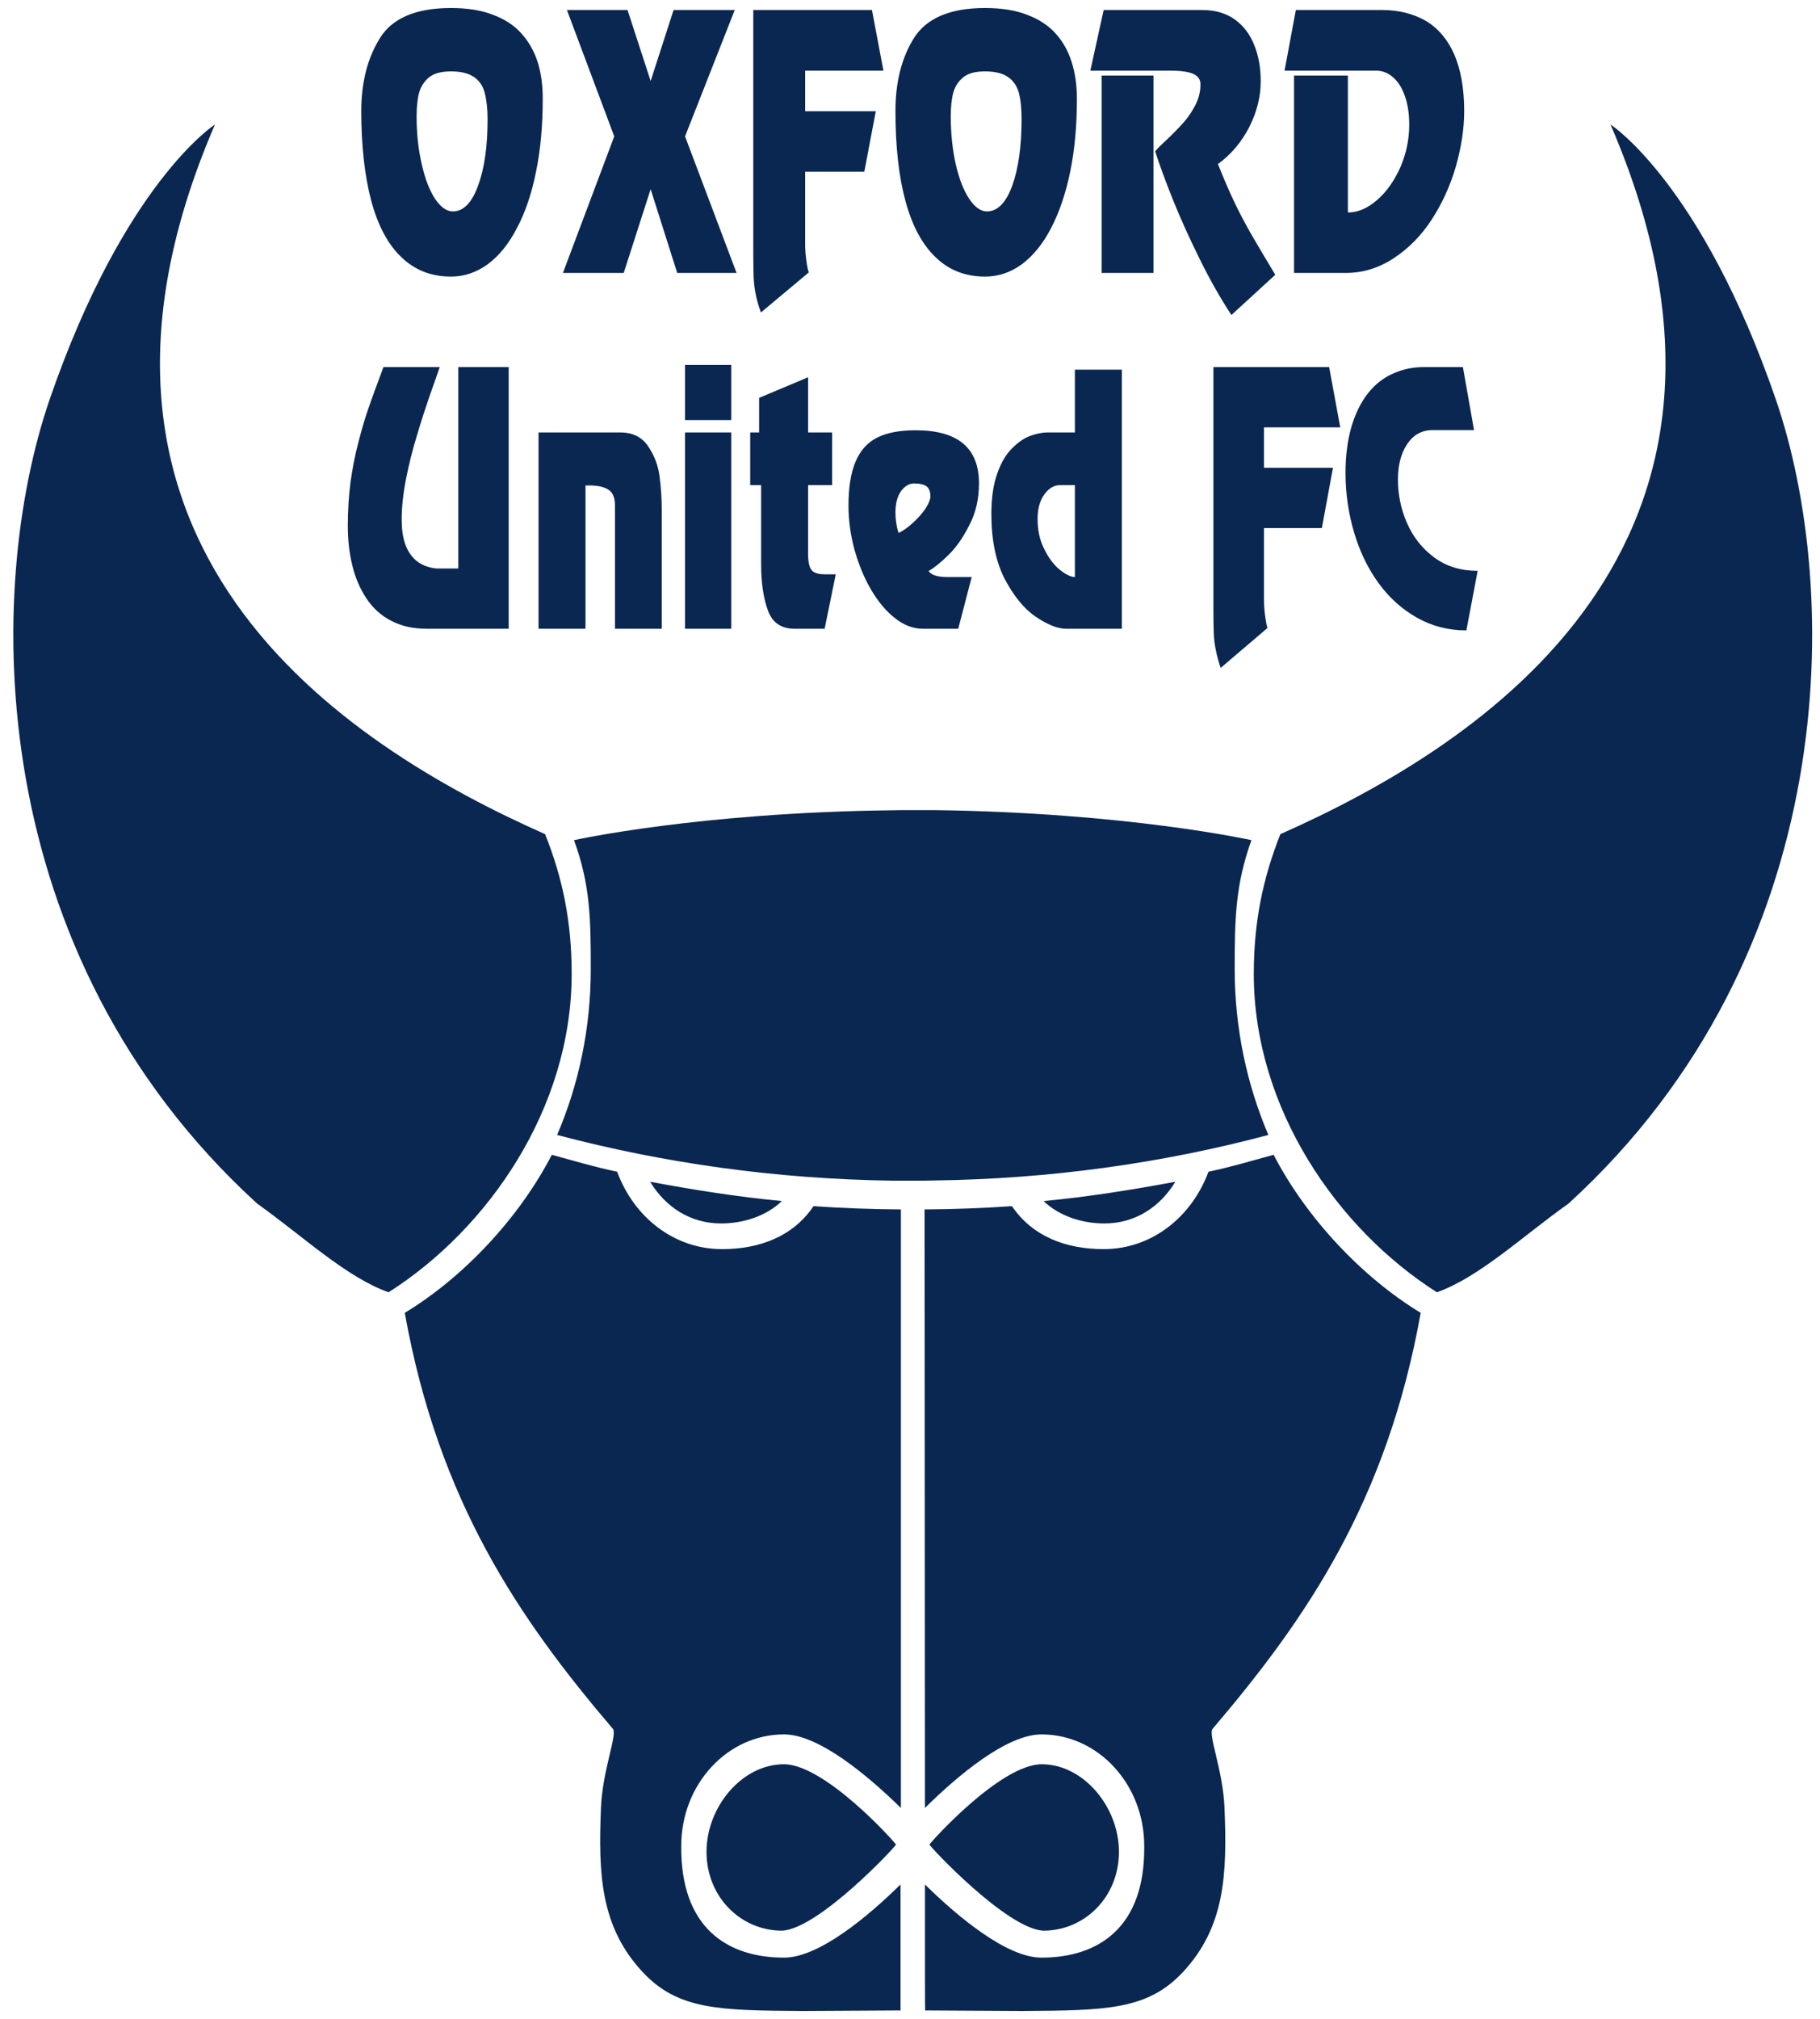 <?xml version="1.0" encoding="UTF-8"?>
<svg id="Layer_1" data-name="Layer 1" xmlns="http://www.w3.org/2000/svg" width="100" height="110.88" viewBox="0 0 100 110.88">
  <defs>
    <style>
      .cls-1 {
        fill: #092751;
        fill-rule: evenodd;
      }
    </style>
  </defs>
  <g id="dp_dp001" data-name="dp dp001">
    <path id="dp_path003" data-name="dp path003" class="cls-1" d="M78.06,72.1c-3.21-1.95-6.28-5.2-8.08-8.68-1.3.35-2.26.65-3.58.93-.93,2.5-3.13,4.25-5.76,4.25-2.07,0-3.9-.69-5.04-2.36-1.59.11-3.18.17-4.8.18l.02,32.87c1.8-1.78,4.49-4.04,6.4-4.04,3.12,0,5.65,2.74,5.65,6.13.05,4.49-2.53,6.13-5.65,6.13-1.91,0-4.6-2.25-6.4-4.02,0,3.91,0,6.6.01,6.92.03,0,5.3.03,5.32.03,4.61-.03,6.89-.05,8.84-2.13,2.32-2.49,2.44-5.37,2.29-9.04-.09-2.09-.92-4.02-.65-4.33,5.13-6.02,9.57-12.47,11.43-22.84ZM22.24,72.1c3.22-1.95,6.28-5.2,8.08-8.68,1.3.35,2.26.65,3.59.93.92,2.5,3.13,4.25,5.76,4.25,2.06,0,3.9-.69,5.03-2.36,1.59.11,3.19.17,4.8.18v32.87c-1.82-1.78-4.51-4.04-6.42-4.04-3.12,0-5.65,2.74-5.65,6.13-.04,4.49,2.53,6.13,5.65,6.13,1.91,0,4.6-2.25,6.4-4.02v6.92s-5.31.03-5.33.03c-4.61-.03-6.89-.05-8.83-2.13-2.33-2.49-2.45-5.37-2.3-9.04.09-2.09.92-4.02.65-4.33-5.13-6.02-9.57-12.47-11.43-22.84ZM57.24,96.89c-2.29,0-6.17,4.35-6.17,4.41,0,.09,4.22,4.61,6.25,4.73,2.28,0,4.16-1.85,4.16-4.33s-1.96-4.81-4.24-4.81ZM43.07,96.89c2.28,0,6.16,4.35,6.16,4.41,0,.09-4.22,4.61-6.25,4.73-2.28,0-4.16-1.85-4.16-4.33s1.96-4.81,4.25-4.81ZM64.58,64.9c-2.36.44-4.8.83-7.24,1.06.85.82,2.11,1.23,3.34,1.23,1.67,0,3.04-.88,3.9-2.29ZM35.72,64.9c2.37.44,4.8.83,7.24,1.06-.85.82-2.11,1.23-3.34,1.23-1.67,0-3.04-.88-3.9-2.29ZM30.61,62.33c1.19-2.77,1.85-5.86,1.85-9.11,0-2.79-.03-4.63-.92-7.08.09-.02,6.84-1.51,17.42-1.64h0c.33-.01.67-.01,1.01-.01h1.37c10.58.14,17.33,1.63,17.42,1.65-.88,2.45-.92,4.29-.92,7.08,0,3.25.67,6.34,1.85,9.11-5.86,1.56-12.04,2.42-18.42,2.5h0c-.27.01-.53.01-.8.01h-1.44c-6.38-.09-12.56-.96-18.42-2.51ZM36.36,34.53h-2.57v-6.78c0-.41-.12-.7-.35-.85-.24-.16-.59-.24-1.05-.24h-.22v7.87h-2.58v-10.78h4.5c.68,0,1.19.26,1.53.77.34.51.55,1.06.62,1.66.08.59.12,1.21.12,1.85v6.5ZM59.06,31.69v-5.05h-.8c-.33,0-.62.16-.87.5-.25.33-.38.79-.38,1.36,0,.63.12,1.18.37,1.66.24.49.52.86.85,1.13.33.26.61.4.83.4ZM51.12,27.25c0-.25-.07-.43-.21-.54-.14-.1-.37-.16-.69-.16-.27,0-.51.15-.72.43-.2.29-.3.68-.3,1.16,0,.37.05.75.17,1.13.24-.11.5-.29.77-.54.28-.25.51-.51.7-.78.18-.28.28-.51.28-.7ZM40.18,34.53h-2.54v-10.78h2.54v10.78ZM53.79,26.55c0,.86-.18,1.63-.54,2.31-.35.69-.74,1.24-1.17,1.65-.43.42-.79.7-1.06.85.15.22.49.33,1.02.33h1.35l-.74,2.84h-1.94c-.53,0-1.04-.19-1.52-.57-.49-.38-.93-.9-1.32-1.56-.39-.66-.69-1.4-.92-2.21-.22-.81-.33-1.62-.33-2.43,0-1,.13-1.8.39-2.41.26-.61.65-1.05,1.19-1.32.54-.27,1.24-.4,2.11-.4,2.32,0,3.48.97,3.48,2.92ZM45.92,31.54l-.61,2.99h-1.65c-.73,0-1.22-.33-1.46-.99-.25-.66-.38-1.52-.38-2.57v-4.33h-.6v-2.89h.49v-1.9l2.69-1.13v3.03h1.32v2.89h-1.32v3.79c0,.28.03.5.08.66.05.16.14.28.27.34.13.07.31.11.56.11h.61ZM61.64,34.53h-3.07c-.45,0-1.01-.22-1.66-.66s-1.21-1.14-1.71-2.08c-.48-.94-.73-2.13-.73-3.56,0-.89.11-1.64.33-2.24.21-.6.49-1.06.82-1.38.32-.32.65-.55.98-.67.33-.12.65-.19.95-.19h1.51v-3.45h2.58v14.23ZM81.19,31.35l-.62,3.27c-.98,0-1.88-.23-2.7-.69-.82-.46-1.53-1.09-2.12-1.9-.59-.81-1.04-1.74-1.35-2.79-.31-1.05-.47-2.13-.47-3.26,0-.96.11-1.81.33-2.56.22-.74.53-1.35.91-1.83s.84-.84,1.36-1.07c.53-.24,1.09-.36,1.7-.36h2.15l.61,3.46h-2.27c-.6,0-1.07.26-1.41.78-.34.51-.5,1.16-.5,1.93,0,.83.16,1.63.5,2.4.34.78.84,1.4,1.5,1.89.67.49,1.46.73,2.38.73ZM73.64,23.47h-4.19v2.22h3.79l-.61,3.31h-3.18v3.98c0,.24.02.52.06.83.04.3.08.53.13.68l-2.57,2.19c-.12-.35-.21-.68-.27-1-.07-.32-.1-.63-.11-.92-.01-.3-.02-.71-.02-1.22v-13.38h6.36l.61,3.31ZM27.95,34.53h-4.51c-.75,0-1.4-.15-1.95-.44-.55-.28-1.01-.7-1.36-1.23-.35-.53-.61-1.13-.77-1.8-.17-.68-.25-1.41-.25-2.2s.05-1.62.15-2.39c.11-.77.25-1.51.44-2.21.18-.71.36-1.31.54-1.82.17-.51.45-1.27.83-2.28h3.09c-.13.38-.31.9-.55,1.57-.23.67-.47,1.4-.7,2.18-.24.78-.44,1.57-.6,2.39-.16.81-.24,1.55-.24,2.22,0,.52.06.97.19,1.35.13.38.34.69.62.93.29.23.65.37,1.08.42h1.22v-11.06h2.77v14.37ZM40.18,23.07h-2.54v-3.03h2.54v3.03ZM40.47,14.99h-3.26l-1.46-4.6-1.48,4.6h-3.34l2.82-7.5-2.6-6.94h3.33l1.27,3.9,1.26-3.9h3.36l-2.73,6.94,2.83,7.5ZM86.18,66.1c15.06-13.75,15-33.67,11.39-44.17-4.08-11.84-9.05-15.08-9.08-15.09,9.98,23.11-7.04,34.05-18.14,38.97-.97,2.45-1.46,4.84-1.46,7.68,0,7.38,4.59,14,10.06,17.48,2.34-.83,4.74-3.11,7.23-4.87ZM14.13,66.1C-.94,52.34-.88,32.43,2.73,21.93,6.81,10.09,11.78,6.85,11.81,6.84,1.83,29.95,18.85,40.89,29.95,45.81c.98,2.45,1.46,4.84,1.46,7.68,0,7.38-4.59,14-10.06,17.48-2.34-.83-4.74-3.11-7.22-4.87ZM63.38,14.99h-2.85V4.15h2.85v10.84ZM56.13,6.55c0-.6-.05-1.08-.15-1.46-.11-.38-.31-.67-.61-.87-.29-.2-.71-.3-1.25-.3s-.93.11-1.2.33c-.28.23-.46.52-.55.87-.09.35-.13.78-.13,1.28,0,.97.1,1.85.28,2.65.19.8.43,1.42.74,1.88.3.45.63.68.97.68.58,0,1.05-.48,1.39-1.42.34-.95.51-2.16.51-3.64ZM26.79,6.55c0-.6-.06-1.08-.16-1.46-.1-.38-.3-.67-.6-.87-.3-.2-.72-.3-1.25-.3s-.94.11-1.21.33c-.27.23-.46.52-.55.87-.09.35-.13.78-.13,1.28,0,.97.1,1.85.29,2.65.18.8.43,1.42.73,1.88.31.45.63.68.97.68.59,0,1.05-.48,1.39-1.42.35-.95.52-2.16.52-3.64ZM80.45,6.1c0,.98-.16,1.99-.46,3.05-.31,1.06-.75,2.02-1.32,2.9-.57.88-1.27,1.59-2.09,2.13-.82.54-1.7.81-2.65.81h-2.83V4.15h2.96v7.52c.55,0,1.08-.23,1.61-.69.53-.46.95-1.07,1.28-1.81.32-.75.48-1.52.48-2.32,0-.56-.07-1.07-.22-1.52s-.36-.81-.64-1.06c-.28-.26-.6-.39-.96-.39h-5.03l.62-3.33h4.73c.92,0,1.72.2,2.4.59.68.4,1.2,1.01,1.57,1.84.36.83.55,1.87.55,3.12ZM70.07,15.09l-2.41,2.21c-.61-.93-1.19-1.95-1.74-3.07-.56-1.13-1.05-2.21-1.47-3.25-.41-1.03-.74-1.92-.98-2.67.09-.11.3-.33.64-.64.34-.32.64-.63.91-.93.26-.29.48-.62.67-.99.18-.36.27-.73.27-1.12,0-.26-.13-.45-.39-.57-.26-.12-.69-.18-1.27-.18h-4.39l.73-3.33h5.43c.71,0,1.31.18,1.79.53.48.35.83.82,1.06,1.41.24.59.35,1.25.35,1.98,0,.84-.21,1.67-.62,2.49-.42.82-.99,1.51-1.73,2.05.33.82.62,1.51.89,2.06.26.56.57,1.14.92,1.76.35.61.8,1.36,1.34,2.26ZM48.54,3.88h-4.3v2.23h3.88l-.63,3.32h-3.25v4.01c0,.25.02.52.06.83.04.31.08.54.14.69l-2.63,2.2c-.13-.35-.23-.69-.29-1.01-.06-.31-.1-.62-.11-.92-.01-.3-.02-.71-.02-1.23V.55h6.52l.63,3.33ZM59.17,5.41c0,1.48-.12,2.83-.37,4.03s-.6,2.23-1.05,3.09c-.45.87-.99,1.52-1.6,1.98-.62.45-1.29.68-2.03.68-1.07,0-1.98-.35-2.71-1.06-.74-.7-1.29-1.73-1.66-3.09-.37-1.37-.55-3.01-.55-4.94,0-1.59.34-2.94,1.03-4.03.69-1.08,1.99-1.63,3.89-1.63.9,0,1.67.12,2.31.37.64.24,1.17.58,1.57,1.03.4.44.69.96.88,1.56.19.6.29,1.27.29,2.01ZM29.82,5.41c0,1.48-.12,2.83-.37,4.03-.24,1.2-.59,2.23-1.05,3.09-.45.87-.98,1.52-1.6,1.98-.62.45-1.29.68-2.02.68-1.08,0-1.98-.35-2.72-1.06-.74-.7-1.29-1.73-1.66-3.09-.36-1.37-.55-3.01-.55-4.94,0-1.59.35-2.94,1.04-4.03.68-1.08,1.98-1.63,3.89-1.63.89,0,1.66.12,2.3.37.65.24,1.17.58,1.57,1.03.4.44.69.96.89,1.56.19.6.28,1.27.28,2.01Z"/>
  </g>
</svg>